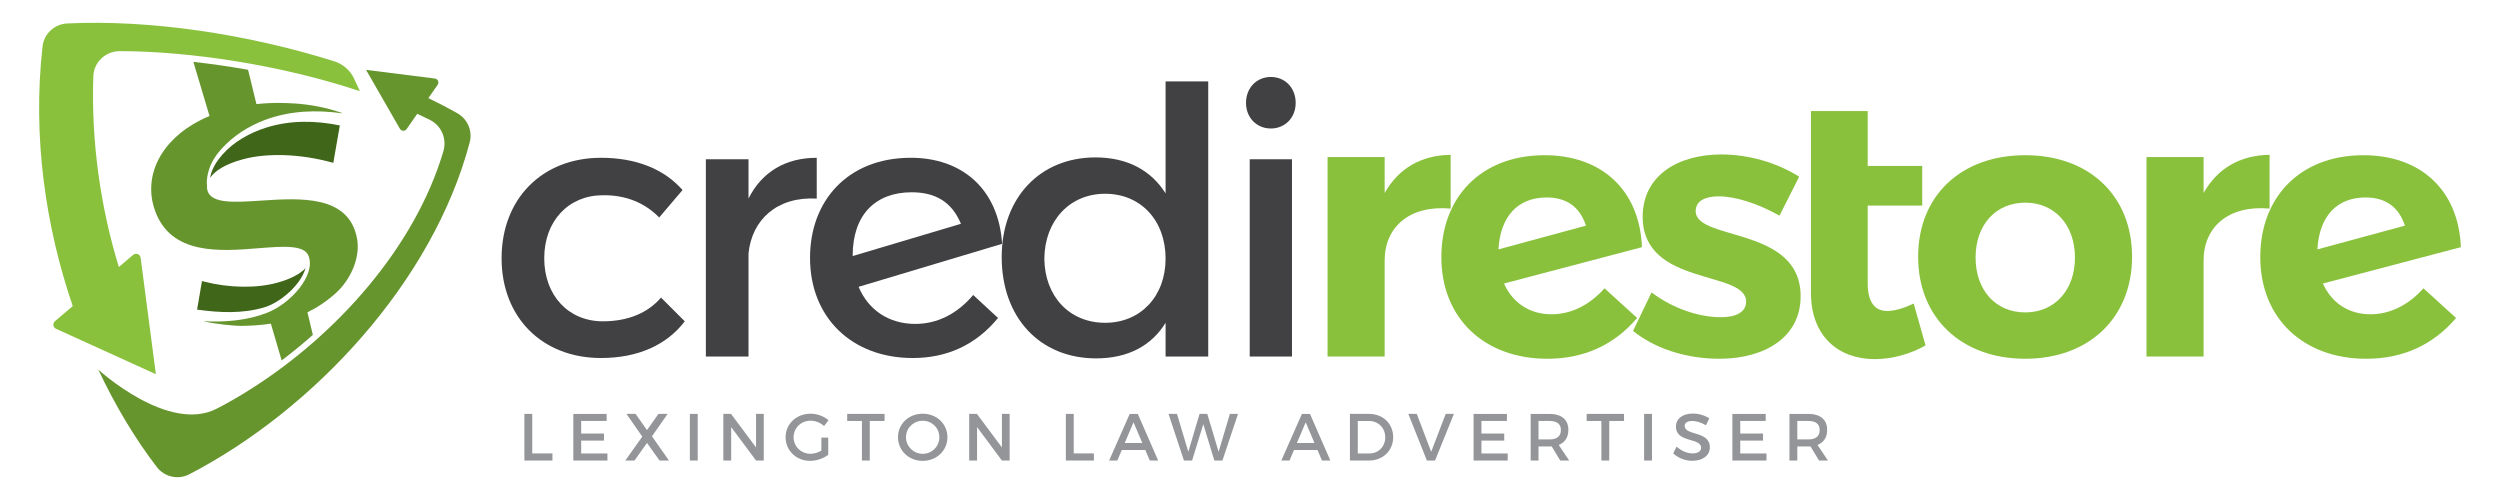 <?xml version="1.0" encoding="utf-8"?>
<!-- Generator: Adobe Illustrator 16.0.0, SVG Export Plug-In . SVG Version: 6.00 Build 0)  -->
<!DOCTYPE svg PUBLIC "-//W3C//DTD SVG 1.1//EN" "http://www.w3.org/Graphics/SVG/1.1/DTD/svg11.dtd">
<svg version="1.1" id="Layer_1" xmlns="http://www.w3.org/2000/svg" xmlns:xlink="http://www.w3.org/1999/xlink" x="0px" y="0px"
	 width="300px" height="60.5px" viewBox="0 0 300 60.5" enable-background="new 0 0 300 60.5" xml:space="preserve">
<g>
	<g>
		<path fill="#66952E" d="M25.142,13.92c-0.357,0.15-0.715,0.311-1.072,0.49c-4.755,2.395-6.966,6.73-5.458,10.894
			c1.931,5.331,7.8,4.856,12.451,4.48c3.037-0.246,5.468-0.403,5.972,0.942c0.868,2.314-2.16,5.722-5.018,6.82
			c-2.404,0.925-5.051,1.14-7.62,0.999c1.333,0.323,3.676,0.586,4.727,0.559c0.911-0.022,2.075-0.061,3.381-0.265l1.293,4.413
			c1.292-0.973,2.542-1.999,3.745-3.069l-0.648-2.705c1.147-0.562,2.312-1.314,3.448-2.348c1.681-1.529,2.943-4.181,2.501-6.519
			c-0.987-5.23-6.793-4.849-11.527-4.538c-3.168,0.208-5.926,0.39-6.413-1.18c-0.062-0.198-0.081-0.414-0.055-0.641
			c-0.103-0.627,0.07-1.391,0.239-1.922c0.3-0.946,0.882-1.81,1.551-2.533c1.437-1.555,3.239-2.7,5.222-3.428
			c2.983-1.095,6.096-1.206,9.173-0.774l0.007-0.038l-0.215-0.073c-1.72-0.587-3.596-0.942-5.521-1.076v0.009
			c-0.8-0.053-2.467-0.152-4.532,0.075l-1.005-4.117c-2.193-0.39-4.396-0.711-6.562-0.952L25.142,13.92z"/>
		<path fill="#406619" d="M31.802,36.854c1.579-0.489,4.177-2.386,4.871-4.687c-0.578,0.653-1.788,1.325-3.436,1.769
			c-2.514,0.678-5.788,0.623-8.813-0.16l-0.188-0.049l-0.585,3.425C26.356,37.532,29.18,37.665,31.802,36.854z"/>
		<path fill="#406619" d="M31.936,15.316c-1.944,0.612-3.89,1.687-5.247,3.237c-0.627,0.717-1.161,1.514-1.404,2.446
			c-0.029,0.113-0.053,0.228-0.073,0.344c0.55-0.811,1.758-1.642,3.959-2.235c2.923-0.788,6.926-0.637,10.627,0.38l0.2,0.055
			l0.782-4.492C37.851,14.458,34.858,14.396,31.936,15.316z"/>
		<path fill="#66952E" d="M56.37,17.06C51.958,33.802,37.652,49.166,22.7,56.921c-1.334,0.692-2.975,0.309-3.889-0.884
			c-2.549-3.326-4.943-7.278-7.012-11.683c0,0,8.363,7.676,14.191,4.697c1.379-0.704,2.741-1.5,4.091-2.354
			c10.391-6.57,19.745-17.095,23.126-28.554c0.432-1.463-0.218-3.042-1.578-3.734c-0.506-0.258-1.031-0.504-1.56-0.75l-1.271,1.823
			c-0.202,0.29-0.638,0.271-0.813-0.036l-4.058-7.062l8.256,1.04c0.359,0.045,0.542,0.457,0.335,0.754l-1.113,1.596
			c1.203,0.582,2.364,1.185,3.471,1.81C56.097,14.277,56.728,15.701,56.37,17.06z"/>
		<path fill="#89C13D" d="M14.263,32.041c-2.184-7.102-3.34-15.05-3.063-22.896c0.06-1.693,1.479-3.011,3.173-3.008
			c8.323,0.011,19.309,1.634,28.813,4.806l-0.683-1.484c-0.466-1.012-1.341-1.772-2.403-2.105
			C29.692,4.085,17.994,2.334,8.073,2.814c-1.528,0.074-2.794,1.229-2.966,2.75C3.869,16.501,5.506,27.298,8.729,36.73l-2.132,1.808
			c-0.307,0.26-0.239,0.751,0.127,0.918l11.981,5.449l-1.829-13.972c-0.056-0.431-0.567-0.628-0.898-0.348L14.263,32.041z"/>
	</g>
	<g>
		<path fill="#414042" d="M72.338,23.429c-4.093,0-7.03,3.07-7.03,7.564s2.937,7.564,7.03,7.564c2.981,0,5.384-0.979,6.986-2.848
			l2.848,2.848c-2.136,2.803-5.562,4.404-10.056,4.404c-7.03,0-11.925-4.85-11.925-11.969c0-7.164,4.895-12.058,11.925-12.058
			c4.271,0,7.608,1.379,9.789,3.871l-2.803,3.292C77.456,24.408,75.186,23.385,72.338,23.429z"/>
		<path fill="#414042" d="M98.008,18.935v4.895c-4.761-0.267-7.787,2.536-8.187,6.585v12.37h-5.117V19.113h5.117v4.716
			C91.423,20.626,94.271,18.935,98.008,18.935z"/>
		<path fill="#414042" d="M116.782,35.398l2.981,2.758c-2.67,3.249-6.14,4.806-10.234,4.806c-7.297,0-12.325-4.85-12.325-12.013
			c0-6.941,4.583-11.925,11.88-12.014c6.452-0.089,10.768,3.871,11.168,10.323l-17.219,5.161c1.157,2.759,3.604,4.45,6.808,4.45
			C112.466,38.869,114.869,37.667,116.782,35.398z M102.322,30.682v0.044l12.992-3.871c-1.112-2.669-3.114-3.782-5.917-3.782
			C105.081,23.073,102.322,25.743,102.322,30.682z"/>
		<path fill="#414042" d="M144.987,9.769v33.015h-5.117v-4.049c-1.691,2.759-4.539,4.271-8.321,4.271
			c-6.808,0-11.346-4.939-11.346-12.147c0-7.119,4.583-11.969,11.257-11.969c3.827,0,6.674,1.557,8.41,4.316V9.769H144.987z
			 M139.871,31.037c0-4.583-2.981-7.786-7.253-7.786s-7.252,3.248-7.297,7.786c0.044,4.494,2.981,7.698,7.297,7.698
			C136.889,38.735,139.871,35.531,139.871,31.037z"/>
		<path fill="#414042" d="M155.482,12.35c0,1.78-1.29,3.07-2.981,3.07c-1.69,0-2.98-1.29-2.98-3.07c0-1.824,1.291-3.114,2.98-3.114
			C154.192,9.235,155.482,10.525,155.482,12.35z M155.037,19.113v23.671h-5.071V19.113H155.037z"/>
		<path fill="#89C13D" d="M174.079,18.579v6.452c-4.895-0.445-7.92,2.18-7.92,6.229v11.524h-6.852V18.846h6.852v4.316
			C167.806,20.226,170.52,18.624,174.079,18.579z"/>
		<path fill="#89C13D" d="M192.541,34.598l3.916,3.559c-2.759,3.249-6.407,4.895-10.768,4.895c-7.609,0-12.726-4.895-12.726-12.191
			c0-7.208,4.761-12.191,12.28-12.236c6.941-0.044,11.524,4.183,11.791,11.035l-16.552,4.36c1.023,2.313,3.07,3.693,5.695,3.693
			C188.492,37.712,190.717,36.644,192.541,34.598z M179.815,29.925l10.501-2.848c-0.756-2.314-2.402-3.382-4.716-3.382
			C182.219,23.696,180.038,25.876,179.815,29.925z"/>
		<path fill="#89C13D" d="M206.242,23.562c-1.602,0-2.759,0.534-2.759,1.78c0,3.604,12.637,1.78,12.592,10.234
			c0,4.895-4.315,7.475-9.744,7.475c-3.871,0-7.653-1.156-10.367-3.337l2.225-4.627c2.492,1.913,5.695,2.98,8.32,2.98
			c1.735,0,3.026-0.578,3.026-1.868c0-3.826-12.414-1.78-12.414-10.189c0-4.939,4.227-7.475,9.433-7.475
			c3.293,0,6.674,0.979,9.344,2.669l-2.358,4.672C210.914,24.408,208.244,23.562,206.242,23.562z"/>
		<path fill="#89C13D" d="M231.066,41.449c-1.78,1.023-4.005,1.646-6.096,1.646c-4.405,0-7.653-2.803-7.653-7.92V13.329h6.808v6.585
			h6.541v4.761h-6.541v9.344c0,2.27,0.89,3.337,2.402,3.293c0.801,0,1.913-0.312,3.115-0.89L231.066,41.449z"/>
		<path fill="#89C13D" d="M255.848,30.815c0,7.297-5.161,12.236-12.814,12.236c-7.697,0-12.858-4.938-12.858-12.236
			c0-7.341,5.161-12.191,12.858-12.191C250.687,18.624,255.848,23.474,255.848,30.815z M237.071,30.904
			c0,3.915,2.402,6.585,5.962,6.585c3.516,0,5.963-2.67,5.963-6.585c0-3.916-2.447-6.585-5.963-6.585
			C239.474,24.319,237.071,26.989,237.071,30.904z"/>
		<path fill="#89C13D" d="M272.351,18.579v6.452c-4.895-0.445-7.92,2.18-7.92,6.229v11.524h-6.852V18.846h6.852v4.316
			C266.077,20.226,268.791,18.624,272.351,18.579z"/>
		<path fill="#89C13D" d="M290.812,34.598l3.916,3.559c-2.759,3.249-6.407,4.895-10.768,4.895c-7.609,0-12.726-4.895-12.726-12.191
			c0-7.208,4.761-12.191,12.28-12.236c6.941-0.044,11.524,4.183,11.791,11.035l-16.552,4.36c1.023,2.313,3.07,3.693,5.695,3.693
			C286.764,37.712,288.988,36.644,290.812,34.598z M278.087,29.925l10.501-2.848c-0.756-2.314-2.402-3.382-4.716-3.382
			C280.49,23.696,278.31,25.876,278.087,29.925z"/>
	</g>
</g>
<g>
	<path fill="#939598" d="M63.871,49.668v4.741h2.422v0.855h-3.366v-5.597H63.871z"/>
	<path fill="#939598" d="M72.797,49.668v0.848h-3.054v1.511h2.734v0.848h-2.734v1.543h3.15v0.848h-4.094v-5.597H72.797z"/>
	<path fill="#939598" d="M76.271,49.668l1.367,1.942l1.375-1.942h1.104l-1.879,2.687l2.039,2.91h-1.127l-1.511-2.111l-1.503,2.111
		h-1.103l2.039-2.87l-1.895-2.727H76.271z"/>
	<path fill="#939598" d="M83.727,49.668v5.597h-0.943v-5.597H83.727z"/>
	<path fill="#939598" d="M87.726,49.668l2.999,4.021v-4.021h0.927v5.597h-0.927l-2.982-4.014v4.014h-0.943v-5.597H87.726z"/>
	<path fill="#939598" d="M98.564,52.515h0.824v2.062c-0.568,0.432-1.407,0.728-2.175,0.728c-1.655,0-2.942-1.239-2.942-2.839
		c0-1.599,1.303-2.822,2.998-2.822c0.8,0,1.599,0.304,2.151,0.784l-0.536,0.695c-0.432-0.399-1.031-0.64-1.615-0.64
		c-1.143,0-2.039,0.871-2.039,1.982c0,1.12,0.903,1.991,2.047,1.991c0.416,0,0.887-0.144,1.287-0.384V52.515z"/>
	<path fill="#939598" d="M106.148,49.668v0.848h-1.775v4.749h-0.943v-4.749h-1.767v-0.848H106.148z"/>
	<path fill="#939598" d="M113.691,52.466c0,1.6-1.295,2.839-2.966,2.839c-1.671,0-2.966-1.239-2.966-2.839
		c0-1.606,1.295-2.822,2.966-2.822C112.396,49.644,113.691,50.867,113.691,52.466z M108.718,52.466c0,1.111,0.919,1.991,2.015,1.991
		c1.096,0,1.991-0.88,1.991-1.991s-0.896-1.975-1.991-1.975C109.63,50.491,108.718,51.354,108.718,52.466z"/>
	<path fill="#939598" d="M117.23,49.668l2.999,4.021v-4.021h0.927v5.597h-0.927l-2.982-4.014v4.014h-0.943v-5.597H117.23z"/>
	<path fill="#939598" d="M128.846,49.668v4.741h2.422v0.855h-3.366v-5.597H128.846z"/>
	<path fill="#939598" d="M137.437,54.001h-2.822l-0.536,1.264h-0.983l2.471-5.597h0.968l2.446,5.597h-1.007L137.437,54.001z
		 M137.077,53.162l-1.055-2.487l-1.056,2.487H137.077z"/>
	<path fill="#939598" d="M141.238,49.668l1.359,4.549l1.351-4.549h0.927l1.359,4.549l1.352-4.549h0.975l-1.871,5.597h-0.968
		l-1.327-4.365l-1.343,4.365h-0.976l-1.855-5.597H141.238z"/>
	<path fill="#939598" d="M158.1,54.001h-2.822l-0.535,1.264h-0.984l2.471-5.597h0.969l2.445,5.597h-1.007L158.1,54.001z
		 M157.74,53.162l-1.055-2.487l-1.057,2.487H157.74z"/>
	<path fill="#939598" d="M167.18,52.466c0,1.615-1.224,2.799-2.918,2.799h-2.271v-5.597h2.295
		C165.965,49.668,167.18,50.843,167.18,52.466z M166.229,52.475c0-1.144-0.855-1.959-1.959-1.959h-1.336v3.901h1.375
		C165.396,54.417,166.229,53.609,166.229,52.475z"/>
	<path fill="#939598" d="M170.014,49.668l1.728,4.549l1.743-4.549h0.983l-2.263,5.597h-0.976l-2.231-5.597H170.014z"/>
	<path fill="#939598" d="M180.828,49.668v0.848h-3.055v1.511h2.734v0.848h-2.734v1.543h3.15v0.848h-4.094v-5.597H180.828z"/>
	<path fill="#939598" d="M187.229,55.265l-1.023-1.695c-0.08,0.008-0.168,0.008-0.256,0.008h-1.328v1.688h-0.943v-5.597h2.271
		c1.431,0,2.254,0.695,2.254,1.911c0,0.896-0.415,1.526-1.159,1.814l1.256,1.871H187.229z M185.949,52.73
		c0.863,0,1.358-0.368,1.358-1.128c0-0.735-0.495-1.087-1.358-1.087h-1.328v2.215H185.949z"/>
	<path fill="#939598" d="M194.884,49.668v0.848h-1.775v4.749h-0.943v-4.749h-1.767v-0.848H194.884z"/>
	<path fill="#939598" d="M198.237,49.668v5.597h-0.943v-5.597H198.237z"/>
	<path fill="#939598" d="M203.077,50.516c-0.552,0-0.912,0.208-0.912,0.583c0,1.224,3.022,0.568,3.015,2.583
		c0,0.999-0.88,1.615-2.111,1.615c-0.879,0-1.711-0.36-2.286-0.888l0.407-0.815c0.576,0.527,1.296,0.815,1.896,0.815
		c0.655,0,1.047-0.248,1.047-0.68c0-1.247-3.021-0.552-3.021-2.543c0-0.959,0.823-1.559,2.038-1.559
		c0.728,0,1.439,0.231,1.959,0.575l-0.392,0.832C204.108,50.667,203.501,50.516,203.077,50.516z"/>
	<path fill="#939598" d="M211.884,49.668v0.848h-3.055v1.511h2.735v0.848h-2.735v1.543h3.15v0.848h-4.094v-5.597H211.884z"/>
	<path fill="#939598" d="M218.283,55.265l-1.023-1.695c-0.079,0.008-0.167,0.008-0.256,0.008h-1.327v1.688h-0.943v-5.597h2.271
		c1.432,0,2.255,0.695,2.255,1.911c0,0.896-0.415,1.526-1.159,1.814l1.256,1.871H218.283z M217.004,52.73
		c0.864,0,1.359-0.368,1.359-1.128c0-0.735-0.495-1.087-1.359-1.087h-1.327v2.215H217.004z"/>
</g>
</svg>
